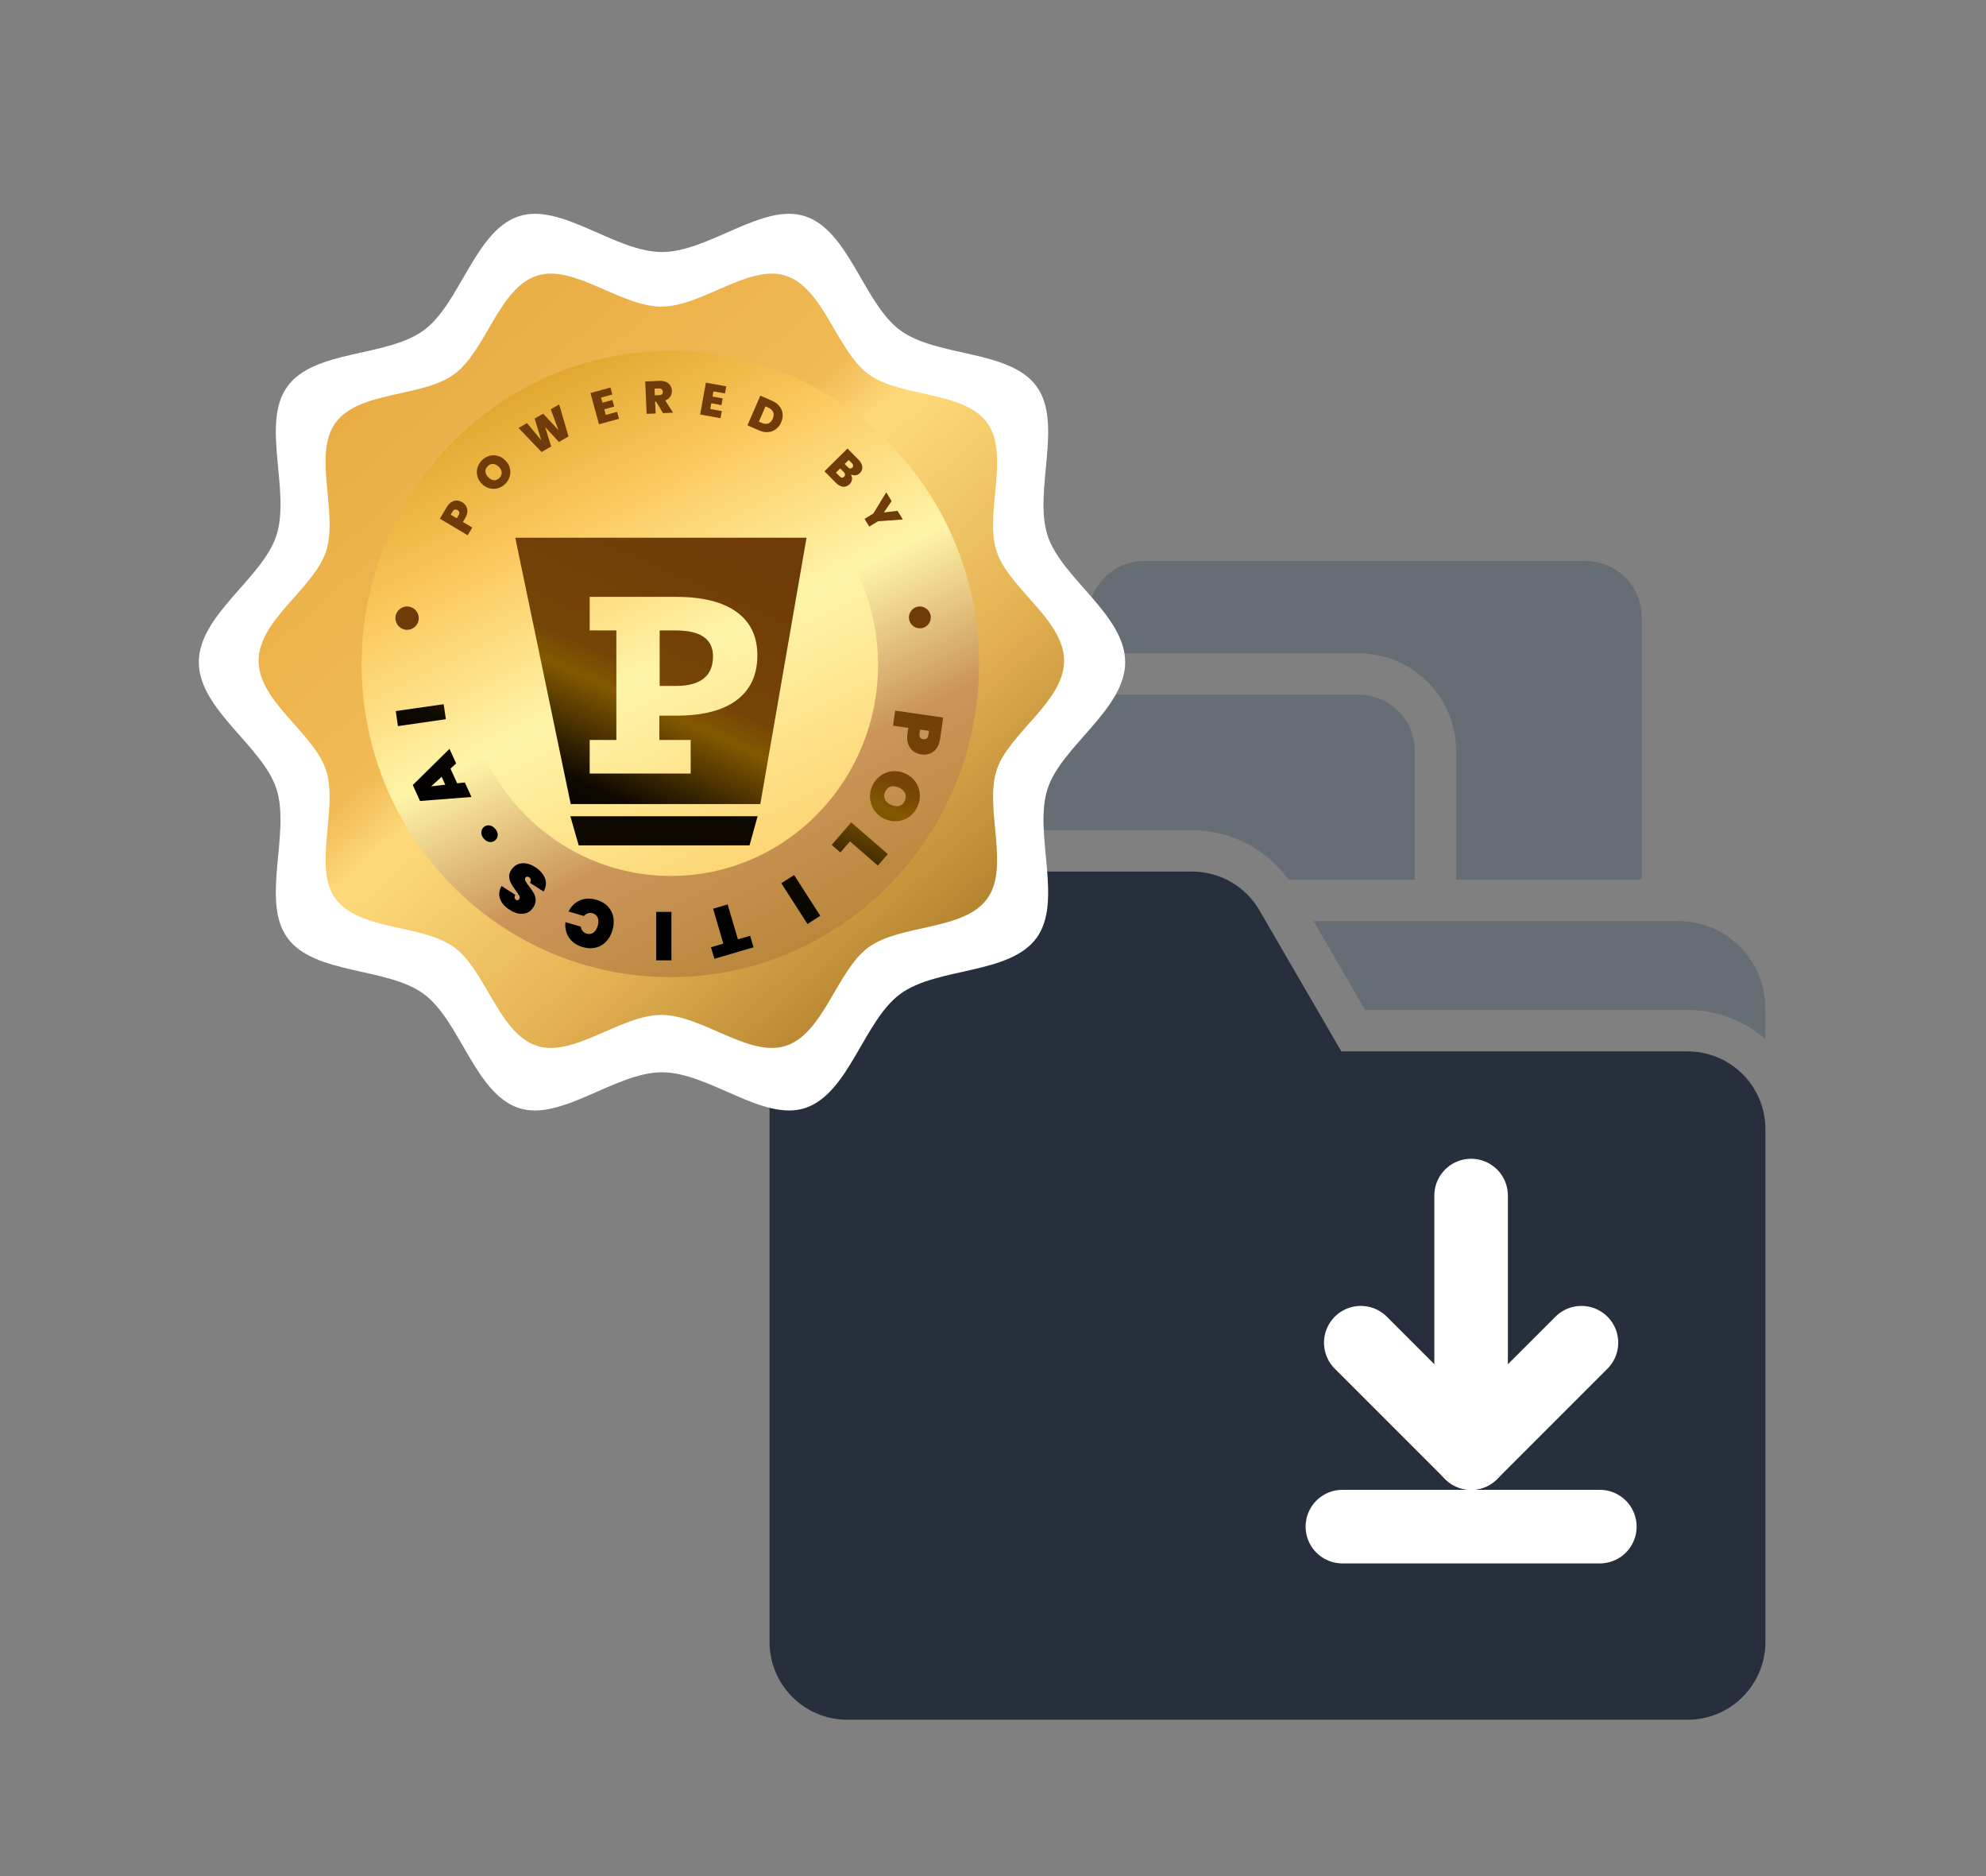 <svg width="54" height="51" viewBox="0 0 54 51" fill="none" xmlns="http://www.w3.org/2000/svg">
<rect x="0" y="0" width="54" height="51" fill="#808080" stroke="none"/>
<path d="M45.887 28.581H36.471L34.244 24.745C34.057 24.425 33.791 24.16 33.47 23.975C33.149 23.79 32.786 23.693 32.416 23.693H23.039C22.479 23.693 21.942 23.915 21.545 24.311C21.148 24.706 20.925 25.242 20.924 25.802V44.641C20.925 45.2 21.148 45.737 21.545 46.132C21.942 46.528 22.479 46.75 23.039 46.75H45.887C46.447 46.75 46.984 46.528 47.381 46.132C47.777 45.737 48.001 45.2 48.002 44.641V30.691C48.001 30.131 47.777 29.594 47.381 29.199C46.984 28.803 46.447 28.581 45.887 28.581Z" fill="#262F3B"/>
<path d="M40 39.5V32.5" stroke="white" stroke-width="2" stroke-linecap="round" stroke-linejoin="round"/>
<path d="M37 36.5L40 39.5L43 36.5" stroke="white" stroke-width="2" stroke-linecap="round" stroke-linejoin="round"/>
<path d="M43.5 41.5H36.5" stroke="white" stroke-width="2" stroke-linecap="round" stroke-linejoin="round"/>
<path d="M45.629 25.038H35.717C35.717 25.038 37.05 27.335 37.118 27.456H45.887C46.665 27.454 47.417 27.736 48.002 28.249V27.411C48.001 26.782 47.751 26.179 47.306 25.734C46.861 25.289 46.258 25.039 45.629 25.038Z" fill="#676D75"/>
<path d="M32.416 22.568C32.928 22.569 33.432 22.691 33.888 22.925C34.344 23.158 34.738 23.497 35.037 23.913H38.468V20.408C38.468 20.004 38.307 19.616 38.021 19.331C37.736 19.045 37.348 18.884 36.944 18.884H25.812C25.408 18.884 25.02 19.045 24.734 19.331C24.449 19.616 24.288 20.004 24.288 20.408V22.568C24.782 22.566 31.703 22.57 32.416 22.568Z" fill="#676D75"/>
<path d="M36.944 17.759C37.646 17.76 38.319 18.04 38.816 18.536C39.312 19.033 39.592 19.706 39.593 20.408V23.913H44.639V16.774C44.638 16.37 44.478 15.983 44.192 15.697C43.906 15.411 43.519 15.25 43.114 15.25H31.116C30.916 15.25 30.718 15.289 30.532 15.365C30.347 15.442 30.179 15.554 30.038 15.696C29.896 15.837 29.784 16.006 29.707 16.191C29.631 16.376 29.591 16.574 29.592 16.774V17.759C30.17 17.761 36.193 17.757 36.944 17.759Z" fill="#676D75"/>

<g transform="translate(5, 5)">
  <!-- Elements of the golden badge -->

<path d="M25.594 13C25.594 14.289 23.856 15.283 23.483 16.446C23.096 17.651 23.91 19.487 23.189 20.49C22.46 21.503 20.478 21.284 19.477 22.021C18.485 22.751 18.084 24.728 16.892 25.121C15.743 25.498 14.274 24.149 13 24.149C11.726 24.149 10.257 25.498 9.107 25.121C7.916 24.73 7.514 22.751 6.523 22.021C5.522 21.283 3.54 21.503 2.811 20.49C2.089 19.487 2.903 17.651 2.517 16.446C2.144 15.283 0.406 14.289 0.406 13C0.406 11.711 2.144 10.717 2.517 9.554C2.904 8.349 2.09 6.513 2.811 5.51C3.54 4.497 5.522 4.716 6.523 3.979C7.515 3.249 7.916 1.272 9.107 0.879C10.257 0.501 11.726 1.851 13 1.851C14.274 1.851 15.743 0.501 16.892 0.879C18.084 1.27 18.486 3.249 19.477 3.979C20.478 4.717 22.46 4.497 23.189 5.51C23.911 6.513 23.096 8.349 23.483 9.554C23.856 10.717 25.594 11.711 25.594 13Z" fill="white"/>
<path d="M23.933 12.963C23.933 14.075 22.422 14.934 22.098 15.939C21.761 16.98 22.469 18.565 21.842 19.431C21.208 20.306 19.485 20.116 18.614 20.753C17.752 21.383 17.402 23.091 16.367 23.43C15.367 23.756 14.089 22.59 12.982 22.59C11.875 22.59 10.597 23.756 9.597 23.43C8.562 23.092 8.212 21.383 7.35 20.753C6.479 20.116 4.756 20.306 4.122 19.431C3.495 18.565 4.203 16.98 3.866 15.939C3.542 14.934 2.031 14.075 2.031 12.963C2.031 11.85 3.542 10.991 3.866 9.986C4.203 8.946 3.495 7.36 4.122 6.494C4.756 5.619 6.479 5.809 7.35 5.172C8.212 4.542 8.562 2.834 9.597 2.495C10.597 2.169 11.875 3.335 12.982 3.335C14.089 3.335 15.367 2.169 16.367 2.495C17.402 2.833 17.752 4.542 18.614 5.172C19.485 5.809 21.208 5.619 21.842 6.494C22.469 7.36 21.761 8.946 22.098 9.986C22.422 10.991 23.933 11.85 23.933 12.963Z" fill="url(#paint0_linear_6145_5062)"/>
<path d="M21.621 13.052C21.621 17.753 17.863 21.563 13.226 21.563C8.59 21.563 4.832 17.753 4.832 13.052C4.832 8.351 8.59 4.541 13.226 4.541C17.863 4.541 21.621 8.351 21.621 13.052Z" fill="url(#paint1_linear_6145_5062)"/>
<path d="M12.843 21.106V19.789H13.256V21.106H12.843Z" fill="url(#paint2_linear_6145_5062)"/>
<path d="M14.332 20.75L14.425 21.064L15.488 20.752L15.396 20.438L15.064 20.535L14.785 19.586L14.389 19.702L14.668 20.652L14.332 20.75Z" fill="url(#paint3_linear_6145_5062)"/>
<path d="M16.956 20.118L16.244 19.01L16.592 18.787L17.303 19.895L16.956 20.118Z" fill="url(#paint4_linear_6145_5062)"/>
<path d="M17.85 18.173L18.11 17.872L18.869 18.53L19.14 18.218L18.145 17.355L17.613 17.968L17.85 18.173Z" fill="url(#paint5_linear_6145_5062)"/>
<path fill-rule="evenodd" clip-rule="evenodd" d="M18.718 16.364C18.769 16.252 18.843 16.16 18.939 16.089C19.035 16.02 19.142 15.979 19.261 15.966C19.38 15.954 19.498 15.974 19.615 16.028C19.733 16.082 19.826 16.157 19.894 16.255C19.962 16.353 20.001 16.461 20.01 16.578C20.02 16.697 19.999 16.813 19.947 16.926C19.896 17.039 19.822 17.13 19.727 17.199C19.632 17.269 19.525 17.31 19.407 17.321C19.288 17.334 19.17 17.313 19.053 17.26C18.936 17.206 18.843 17.13 18.774 17.032C18.705 16.935 18.666 16.827 18.656 16.709C18.646 16.591 18.666 16.476 18.718 16.364ZM19.068 16.524C19.034 16.599 19.031 16.667 19.06 16.729C19.09 16.792 19.145 16.842 19.227 16.879C19.309 16.916 19.383 16.926 19.449 16.907C19.516 16.889 19.567 16.842 19.601 16.768C19.635 16.692 19.637 16.623 19.608 16.56C19.579 16.498 19.523 16.448 19.441 16.41C19.36 16.373 19.285 16.364 19.218 16.382C19.152 16.401 19.102 16.449 19.068 16.524Z" fill="url(#paint6_linear_6145_5062)"/>
<path fill-rule="evenodd" clip-rule="evenodd" d="M20.044 15.507C19.962 15.495 19.89 15.466 19.828 15.418C19.767 15.37 19.722 15.306 19.694 15.226C19.665 15.146 19.658 15.054 19.674 14.949L19.697 14.787L19.283 14.727L19.341 14.318L20.645 14.506L20.563 15.076C20.54 15.236 20.482 15.352 20.389 15.425C20.295 15.5 20.18 15.527 20.044 15.507ZM20.002 14.949C19.99 15.034 20.024 15.082 20.104 15.093C20.183 15.105 20.229 15.068 20.242 14.983L20.258 14.867L20.019 14.833L20.002 14.949Z" fill="url(#paint7_linear_6145_5062)"/>
<path d="M11.48 20.598C11.559 20.515 11.617 20.411 11.653 20.286C11.69 20.161 11.698 20.043 11.676 19.93C11.654 19.818 11.604 19.721 11.526 19.638C11.447 19.557 11.345 19.498 11.217 19.46C11.108 19.428 11.004 19.42 10.907 19.435C10.808 19.451 10.72 19.489 10.645 19.548C10.568 19.607 10.506 19.684 10.459 19.779L10.877 19.901C10.908 19.865 10.945 19.84 10.988 19.827C11.029 19.815 11.072 19.815 11.117 19.828C11.184 19.848 11.229 19.888 11.254 19.95C11.277 20.011 11.277 20.084 11.252 20.168C11.227 20.253 11.188 20.314 11.135 20.353C11.082 20.392 11.021 20.401 10.955 20.381C10.909 20.368 10.873 20.345 10.845 20.311C10.816 20.278 10.799 20.238 10.792 20.19L10.374 20.068C10.363 20.173 10.373 20.271 10.406 20.362C10.438 20.453 10.491 20.531 10.566 20.597C10.639 20.664 10.731 20.713 10.84 20.745C10.967 20.783 11.086 20.788 11.196 20.761C11.306 20.735 11.4 20.68 11.48 20.598Z" fill="url(#paint8_linear_6145_5062)"/>
<path d="M9.548 18.569C9.681 18.654 9.77 18.756 9.817 18.873C9.863 18.99 9.85 19.111 9.781 19.236L9.411 18.999C9.447 18.932 9.439 18.882 9.388 18.849C9.369 18.837 9.351 18.831 9.333 18.831C9.314 18.832 9.298 18.842 9.286 18.861C9.269 18.887 9.27 18.916 9.288 18.95C9.305 18.985 9.337 19.032 9.383 19.091C9.438 19.162 9.481 19.224 9.513 19.278C9.543 19.332 9.56 19.392 9.564 19.459C9.568 19.527 9.546 19.596 9.499 19.668C9.453 19.739 9.395 19.789 9.327 19.815C9.256 19.842 9.181 19.848 9.1 19.834C9.019 19.818 8.938 19.785 8.858 19.733C8.722 19.646 8.635 19.545 8.596 19.432C8.556 19.318 8.57 19.202 8.639 19.086L9.013 19.326C8.994 19.358 8.987 19.386 8.993 19.409C8.999 19.432 9.012 19.45 9.033 19.463C9.048 19.473 9.063 19.475 9.079 19.471C9.095 19.467 9.108 19.457 9.12 19.439C9.136 19.414 9.135 19.384 9.119 19.35C9.101 19.317 9.069 19.269 9.023 19.207C8.97 19.136 8.929 19.074 8.899 19.021C8.869 18.968 8.851 18.909 8.845 18.845C8.839 18.78 8.857 18.716 8.898 18.651C8.942 18.584 8.998 18.533 9.066 18.5C9.134 18.469 9.209 18.458 9.292 18.469C9.375 18.48 9.46 18.513 9.548 18.569Z" fill="url(#paint9_linear_6145_5062)"/>
<path d="M8.533 17.698C8.533 17.64 8.51 17.583 8.463 17.529C8.417 17.476 8.365 17.445 8.307 17.437C8.25 17.43 8.199 17.445 8.155 17.483C8.11 17.522 8.087 17.571 8.087 17.629C8.085 17.687 8.107 17.744 8.154 17.797C8.201 17.851 8.254 17.882 8.312 17.889C8.369 17.896 8.421 17.881 8.466 17.842C8.51 17.803 8.532 17.755 8.533 17.698Z" fill="url(#paint10_linear_6145_5062)"/>
<path fill-rule="evenodd" clip-rule="evenodd" d="M7.249 15.895L7.431 16.294L7.639 16.271L7.819 16.665L6.421 16.774L6.224 16.341L7.222 15.357L7.403 15.753L7.249 15.895ZM7.008 16.116L6.724 16.376L7.107 16.332L7.008 16.116Z" fill="url(#paint11_linear_6145_5062)"/>
<path d="M7.064 14.143L5.761 14.33L5.82 14.739L7.123 14.551L7.064 14.143Z" fill="url(#paint12_linear_6145_5062)"/>
<path d="M18.874 13.071C18.874 16.242 16.353 18.812 13.243 18.812C10.133 18.812 7.613 16.242 7.613 13.071C7.613 9.9 10.133 7.33 13.243 7.33C16.353 7.33 18.874 9.9 18.874 13.071Z" fill="url(#paint13_linear_6145_5062)"/>
<path d="M20.309 11.784C20.309 11.948 20.175 12.081 20.011 12.081C19.847 12.081 19.714 11.948 19.714 11.784C19.714 11.62 19.847 11.486 20.011 11.486C20.175 11.486 20.309 11.62 20.309 11.784Z" fill="#6F3B09"/>
<path d="M7.568 8.653C7.614 8.681 7.649 8.716 7.674 8.76C7.699 8.803 7.71 8.853 7.708 8.909C7.705 8.965 7.685 9.023 7.648 9.085L7.586 9.189L7.841 9.341L7.716 9.551L6.96 9.1L7.147 8.786C7.184 8.725 7.225 8.68 7.272 8.651C7.319 8.621 7.367 8.606 7.418 8.607C7.469 8.609 7.519 8.624 7.568 8.653ZM7.469 9.005C7.504 8.946 7.495 8.9 7.44 8.868C7.385 8.835 7.34 8.848 7.305 8.908L7.255 8.991L7.419 9.089L7.469 9.005Z" fill="#6F3B09"/>
<path d="M8.745 8.147C8.688 8.206 8.621 8.247 8.546 8.27C8.47 8.292 8.393 8.295 8.316 8.276C8.238 8.257 8.168 8.217 8.106 8.157C8.044 8.097 8.002 8.029 7.981 7.952C7.96 7.875 7.96 7.798 7.98 7.722C8.001 7.646 8.04 7.578 8.097 7.519C8.155 7.459 8.221 7.418 8.296 7.396C8.372 7.373 8.448 7.371 8.526 7.39C8.603 7.409 8.672 7.449 8.734 7.509C8.796 7.569 8.838 7.637 8.86 7.714C8.881 7.79 8.882 7.867 8.862 7.944C8.841 8.02 8.803 8.088 8.745 8.147ZM8.582 7.989C8.625 7.944 8.645 7.894 8.641 7.84C8.637 7.786 8.61 7.735 8.561 7.687C8.511 7.639 8.459 7.613 8.405 7.612C8.351 7.609 8.302 7.63 8.258 7.675C8.214 7.721 8.195 7.77 8.199 7.824C8.203 7.878 8.23 7.929 8.28 7.978C8.33 8.026 8.381 8.051 8.436 8.054C8.489 8.056 8.538 8.034 8.582 7.989Z" fill="#6F3B09"/>
<path d="M10.204 5.994L10.458 6.864L10.198 7.015L9.823 6.609L9.986 7.137L9.726 7.288L9.1 6.634L9.329 6.501L9.719 6.97L9.537 6.38L9.77 6.246L10.185 6.694L9.975 6.127L10.204 5.994Z" fill="#6F3B09"/>
<path d="M11.343 5.808L11.381 5.947L11.652 5.873L11.701 6.052L11.43 6.126L11.472 6.279L11.779 6.195L11.831 6.384L11.287 6.533L11.055 5.684L11.598 5.535L11.65 5.724L11.343 5.808Z" fill="#6F3B09"/>
<path d="M13.027 6.231L12.838 5.914L12.812 5.915L12.827 6.24L12.582 6.25L12.543 5.371L12.928 5.354C12.999 5.351 13.059 5.361 13.11 5.383C13.16 5.405 13.198 5.437 13.225 5.48C13.252 5.521 13.267 5.568 13.269 5.621C13.271 5.681 13.257 5.735 13.226 5.782C13.196 5.828 13.149 5.862 13.087 5.884L13.3 6.218L13.027 6.231ZM12.805 5.748L12.926 5.743C12.959 5.741 12.983 5.732 12.999 5.716C13.015 5.699 13.023 5.676 13.021 5.646C13.02 5.618 13.01 5.596 12.992 5.581C12.975 5.565 12.95 5.558 12.918 5.559L12.797 5.565L12.805 5.748Z" fill="#6F3B09"/>
<path d="M14.399 5.639L14.373 5.78L14.65 5.83L14.617 6.013L14.34 5.963L14.312 6.119L14.626 6.175L14.591 6.368L14.037 6.268L14.193 5.402L14.747 5.502L14.712 5.695L14.399 5.639Z" fill="#6F3B09"/>
<path d="M15.993 5.895C16.078 5.931 16.145 5.981 16.193 6.043C16.243 6.104 16.271 6.173 16.279 6.249C16.287 6.325 16.274 6.402 16.24 6.481C16.206 6.558 16.158 6.62 16.097 6.666C16.036 6.712 15.966 6.739 15.886 6.746C15.808 6.753 15.727 6.738 15.643 6.702L15.323 6.563L15.674 5.756L15.993 5.895ZM15.712 6.496C15.777 6.525 15.837 6.529 15.89 6.51C15.943 6.49 15.983 6.447 16.012 6.382C16.041 6.315 16.044 6.256 16.023 6.204C16.001 6.151 15.957 6.11 15.892 6.082L15.814 6.048L15.634 6.462L15.712 6.496Z" fill="#6F3B09"/>
<path d="M18.134 7.894C18.162 7.939 18.172 7.986 18.165 8.035C18.158 8.085 18.137 8.127 18.101 8.163C18.048 8.216 17.988 8.238 17.921 8.231C17.855 8.224 17.789 8.188 17.724 8.121L17.418 7.811L18.044 7.193L18.341 7.494C18.404 7.558 18.439 7.622 18.446 7.686C18.454 7.751 18.432 7.809 18.38 7.86C18.344 7.896 18.303 7.916 18.259 7.921C18.216 7.926 18.174 7.917 18.134 7.894ZM17.967 7.613L18.054 7.701C18.097 7.745 18.137 7.749 18.173 7.713C18.21 7.676 18.207 7.636 18.164 7.592L18.078 7.504L17.967 7.613ZM17.83 7.948C17.873 7.992 17.913 7.996 17.95 7.96C17.969 7.941 17.977 7.921 17.976 7.899C17.975 7.878 17.964 7.857 17.943 7.835L17.844 7.735L17.73 7.847L17.83 7.948Z" fill="#6F3B09"/>
<path d="M19.548 9.122L18.874 9.17L18.635 9.315L18.507 9.105L18.746 8.96L19.098 8.383L19.243 8.622L19.034 8.93L19.404 8.886L19.548 9.122Z" fill="#6F3B09"/>
<path d="M6.386 11.804C6.386 11.979 6.244 12.121 6.068 12.121C5.893 12.121 5.751 11.979 5.751 11.804C5.751 11.628 5.893 11.486 6.068 11.486C6.244 11.486 6.386 11.628 6.386 11.804Z" fill="#6F3B09"/>
<path d="M15.38 17.981L15.6 17.189H10.508L10.735 17.981H15.38Z" fill="#0D0901"/>
<path fill-rule="evenodd" clip-rule="evenodd" d="M16.93 9.617L15.673 16.858H10.518L9.01 9.617H16.93ZM15.022 11.632C14.647 11.361 14.101 11.225 13.381 11.225H11.034V12.138H11.759V15.115H11.034V16.029H13.78V15.115H12.928V14.455H13.381C14.101 14.455 14.647 14.316 15.022 14.039C15.403 13.756 15.593 13.348 15.593 12.815C15.593 12.299 15.403 11.904 15.022 11.632ZM14.387 12.84C14.387 13.378 14.049 13.647 13.372 13.647H12.937V12.138H13.372C14.049 12.138 14.387 12.372 14.387 12.84Z" fill="url(#paint14_linear_6145_5062)"/>
</g>
<defs>
<linearGradient id="paint0_linear_4306_3" x1="4.486" y1="4.693" x2="25.291" y2="28.377" gradientUnits="userSpaceOnUse">
<stop stop-color="#E7A73F"/>
<stop offset="0.387" stop-color="#F0BA55"/>
<stop offset="0.449" stop-color="#FFDA7A"/>
<stop offset="0.672" stop-color="#E3B152"/>
<stop offset="1" stop-color="#8E5E11"/>
</linearGradient>
<linearGradient id="paint1_linear_4306_3" x1="7.025" y1="8.451" x2="16.169" y2="25.801" gradientUnits="userSpaceOnUse">
<stop stop-color="#C78601"/>
<stop offset="0.329" stop-color="#FBC85D"/>
<stop offset="0.532" stop-color="#FFF4A8"/>
<stop offset="0.715" stop-color="#CB955A"/>
<stop offset="1" stop-color="#B1802C"/>
</linearGradient>
<linearGradient id="paint2_linear_4306_3" x1="9.928" y1="10.779" x2="16.116" y2="22.454" gradientUnits="userSpaceOnUse">
<stop stop-color="#C78601"/>
<stop offset="0.329" stop-color="#FBC85D"/>
<stop offset="0.532" stop-color="#FFF4A8"/>
<stop offset="0.875" stop-color="#FCCA61"/>
<stop offset="1" stop-color="#B1802C"/>
</linearGradient>
<linearGradient id="paint3_linear_4306_3" x1="19.235" y1="11.813" x2="14.204" y2="23.107" gradientUnits="userSpaceOnUse">
<stop stop-color="#6F3B09"/>
<stop offset="0.429" stop-color="#754406"/>
<stop offset="0.516" stop-color="#835800"/>
<stop offset="0.777" stop-color="#0E0900"/>
<stop offset="1"/>
</linearGradient>
<linearGradient id="paint0_linear_6145_5062" x1="2.729" y1="2.905" x2="22.32" y2="25.055" gradientUnits="userSpaceOnUse">
<stop stop-color="#E7A73F"/>
<stop offset="0.387" stop-color="#F0BA55"/>
<stop offset="0.449" stop-color="#FFDA7A"/>
<stop offset="0.672" stop-color="#E3B152"/>
<stop offset="1" stop-color="#8E5E11"/>
</linearGradient>
<linearGradient id="paint1_linear_6145_5062" x1="2.33" y1="4.761" x2="12.686" y2="25.346" gradientUnits="userSpaceOnUse">
<stop stop-color="#C78601"/>
<stop offset="0.329" stop-color="#FBC85D"/>
<stop offset="0.532" stop-color="#FFF4A8"/>
<stop offset="0.715" stop-color="#CB955A"/>
<stop offset="1" stop-color="#B1802C"/>
</linearGradient>
<linearGradient id="paint2_linear_6145_5062" x1="16.037" y1="10.032" x2="11.949" y2="19.208" gradientUnits="userSpaceOnUse">
<stop stop-color="#6F3B09"/>
<stop offset="0.429" stop-color="#754406"/>
<stop offset="0.516" stop-color="#835800"/>
<stop offset="0.777" stop-color="#0E0900"/>
<stop offset="1"/>
</linearGradient>
<linearGradient id="paint3_linear_6145_5062" x1="16.037" y1="10.033" x2="11.949" y2="19.209" gradientUnits="userSpaceOnUse">
<stop stop-color="#6F3B09"/>
<stop offset="0.429" stop-color="#754406"/>
<stop offset="0.516" stop-color="#835800"/>
<stop offset="0.777" stop-color="#0E0900"/>
<stop offset="1"/>
</linearGradient>
<linearGradient id="paint4_linear_6145_5062" x1="16.037" y1="10.032" x2="11.949" y2="19.208" gradientUnits="userSpaceOnUse">
<stop stop-color="#6F3B09"/>
<stop offset="0.429" stop-color="#754406"/>
<stop offset="0.516" stop-color="#835800"/>
<stop offset="0.777" stop-color="#0E0900"/>
<stop offset="1"/>
</linearGradient>
<linearGradient id="paint5_linear_6145_5062" x1="16.037" y1="10.032" x2="11.949" y2="19.208" gradientUnits="userSpaceOnUse">
<stop stop-color="#6F3B09"/>
<stop offset="0.429" stop-color="#754406"/>
<stop offset="0.516" stop-color="#835800"/>
<stop offset="0.777" stop-color="#0E0900"/>
<stop offset="1"/>
</linearGradient>
<linearGradient id="paint6_linear_6145_5062" x1="16.037" y1="10.031" x2="11.949" y2="19.208" gradientUnits="userSpaceOnUse">
<stop stop-color="#6F3B09"/>
<stop offset="0.429" stop-color="#754406"/>
<stop offset="0.516" stop-color="#835800"/>
<stop offset="0.777" stop-color="#0E0900"/>
<stop offset="1"/>
</linearGradient>
<linearGradient id="paint7_linear_6145_5062" x1="16.037" y1="10.033" x2="11.949" y2="19.209" gradientUnits="userSpaceOnUse">
<stop stop-color="#6F3B09"/>
<stop offset="0.429" stop-color="#754406"/>
<stop offset="0.516" stop-color="#835800"/>
<stop offset="0.777" stop-color="#0E0900"/>
<stop offset="1"/>
</linearGradient>
<linearGradient id="paint8_linear_6145_5062" x1="16.037" y1="10.033" x2="11.949" y2="19.209" gradientUnits="userSpaceOnUse">
<stop stop-color="#6F3B09"/>
<stop offset="0.429" stop-color="#754406"/>
<stop offset="0.516" stop-color="#835800"/>
<stop offset="0.777" stop-color="#0E0900"/>
<stop offset="1"/>
</linearGradient>
<linearGradient id="paint9_linear_6145_5062" x1="16.037" y1="10.033" x2="11.949" y2="19.209" gradientUnits="userSpaceOnUse">
<stop stop-color="#6F3B09"/>
<stop offset="0.429" stop-color="#754406"/>
<stop offset="0.516" stop-color="#835800"/>
<stop offset="0.777" stop-color="#0E0900"/>
<stop offset="1"/>
</linearGradient>
<linearGradient id="paint10_linear_6145_5062" x1="16.037" y1="10.033" x2="11.949" y2="19.209" gradientUnits="userSpaceOnUse">
<stop stop-color="#6F3B09"/>
<stop offset="0.429" stop-color="#754406"/>
<stop offset="0.516" stop-color="#835800"/>
<stop offset="0.777" stop-color="#0E0900"/>
<stop offset="1"/>
</linearGradient>
<linearGradient id="paint11_linear_6145_5062" x1="16.037" y1="10.031" x2="11.949" y2="19.208" gradientUnits="userSpaceOnUse">
<stop stop-color="#6F3B09"/>
<stop offset="0.429" stop-color="#754406"/>
<stop offset="0.516" stop-color="#835800"/>
<stop offset="0.777" stop-color="#0E0900"/>
<stop offset="1"/>
</linearGradient>
<linearGradient id="paint12_linear_6145_5062" x1="16.037" y1="10.032" x2="11.949" y2="19.208" gradientUnits="userSpaceOnUse">
<stop stop-color="#6F3B09"/>
<stop offset="0.429" stop-color="#754406"/>
<stop offset="0.516" stop-color="#835800"/>
<stop offset="0.777" stop-color="#0E0900"/>
<stop offset="1"/>
</linearGradient>
<linearGradient id="paint13_linear_6145_5062" x1="2.33" y1="4.761" x2="12.686" y2="25.346" gradientUnits="userSpaceOnUse">
<stop stop-color="#C78601"/>
<stop offset="0.329" stop-color="#FBC85D"/>
<stop offset="0.532" stop-color="#FFF4A8"/>
<stop offset="0.875" stop-color="#FCCA61"/>
<stop offset="1" stop-color="#B1802C"/>
</linearGradient>
<linearGradient id="paint14_linear_6145_5062" x1="16.037" y1="10.031" x2="11.949" y2="19.207" gradientUnits="userSpaceOnUse">
<stop stop-color="#6F3B09"/>
<stop offset="0.429" stop-color="#754406"/>
<stop offset="0.516" stop-color="#835800"/>
<stop offset="0.777" stop-color="#0E0900"/>
<stop offset="1"/>
</linearGradient>

</defs>
</svg>
